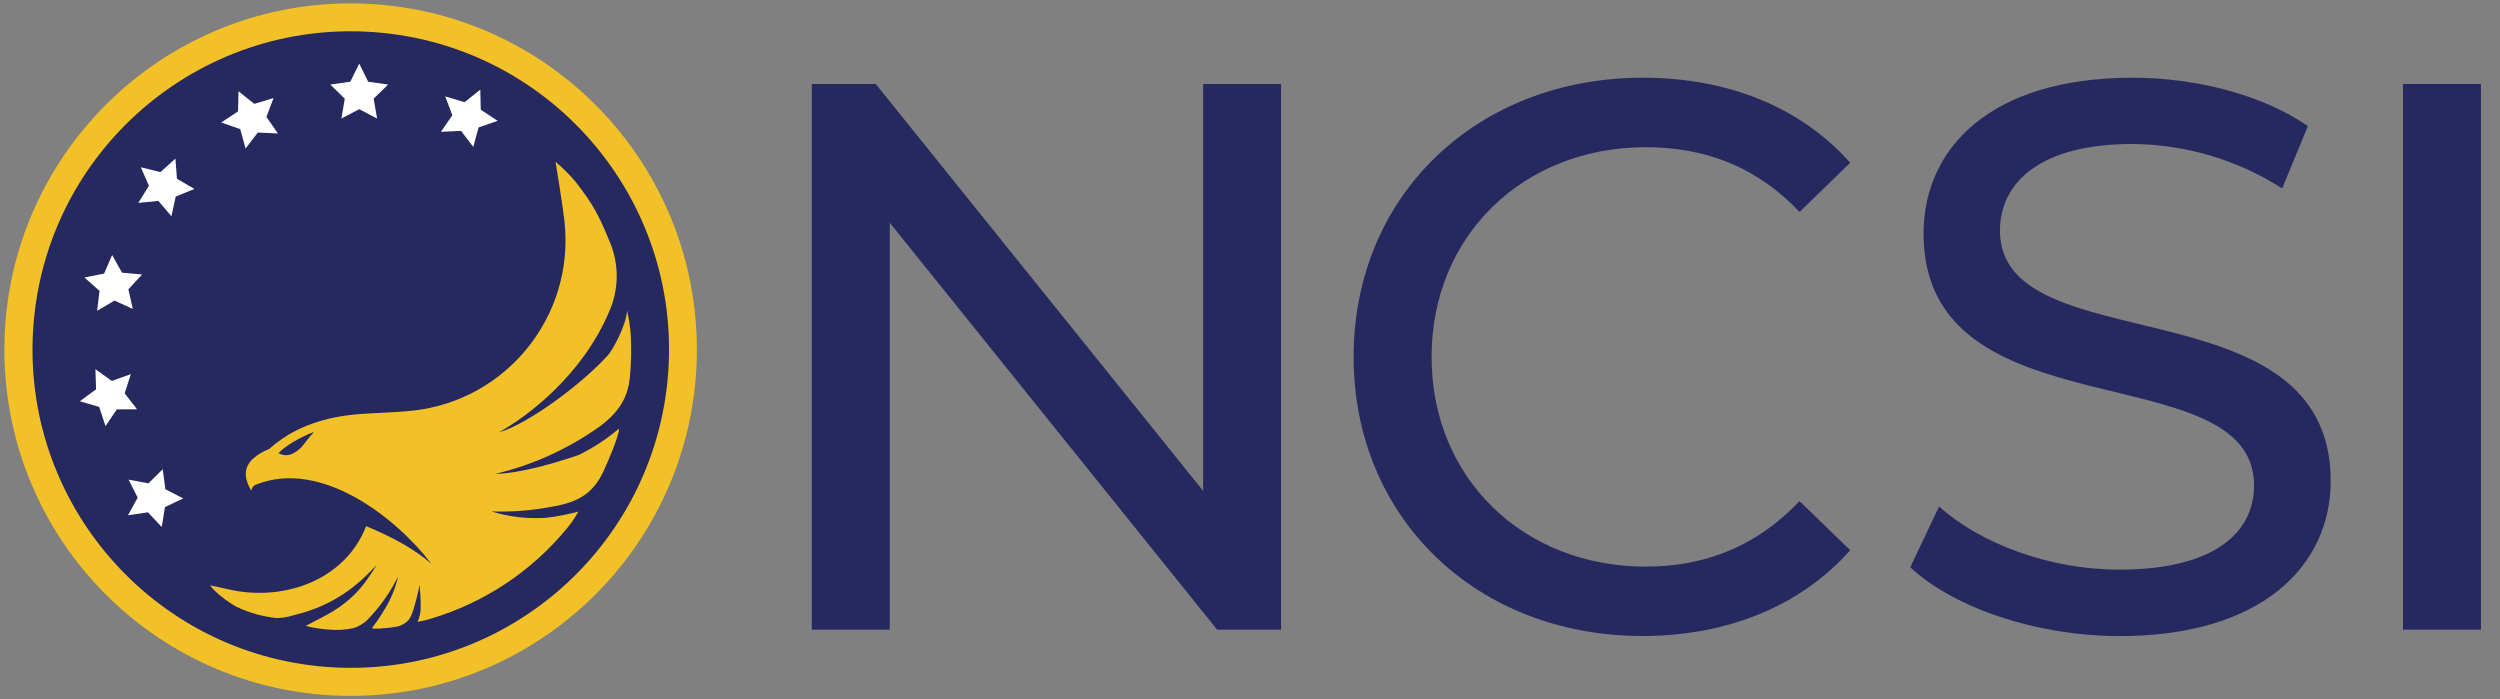 <?xml version="1.0" encoding="UTF-8"?>
<svg width="143px" height="40px" viewBox="0 0 143 40" version="1.1" xmlns="http://www.w3.org/2000/svg" xmlns:xlink="http://www.w3.org/1999/xlink">
    <rect x="0" y="0" width="143" height="40" fill="#808080" stroke="none"/>
    <title>logos/products/ncsi</title>
    <g id="logos/products/ncsi" stroke="none" stroke-width="1" fill="none" fill-rule="evenodd">
        <g id="NCSI-19_horiz_full-color" transform="translate(0.251, 0.195)">
            <circle id="Oval" fill="#F2C027" fill-rule="nonzero" cx="19.805" cy="19.805" r="19.805"></circle>
            <circle id="Oval" fill="#25295F" fill-rule="nonzero" transform="translate(19.813, 19.8) rotate(-87.19) translate(-19.813, -19.8) " cx="19.813" cy="19.8" r="18.205"></circle>
            <path d="M32.041,12.508 C32.616,17.89 28.722,22.719 23.341,23.297 C21.178,23.527 19.53,23.297 17.365,24.127 C16.553,24.442 15.804,24.901 15.154,25.481 C13.549,26.151 13.632,27.027 14.111,27.849 C14.146,27.908 14.124,27.627 14.381,27.53 C18.127,26.022 22.451,29.459 24.427,32.062 C23.522,31.251 22.168,30.508 20.692,29.9 C19.562,32.808 16.397,34.095 13.341,33.619 C12.973,33.562 12.227,33.373 11.773,33.284 C11.986,33.654 12.854,34.292 13.289,34.519 C14.013,34.863 14.791,35.08 15.589,35.159 C15.93,35.149 16.268,35.09 16.592,34.984 C18.886,34.43 20.23,33.27 21.3,32.114 C20.732,33.005 20.219,33.884 18.781,34.781 C18.511,34.951 17.519,35.462 17.23,35.608 C17.651,35.714 18.08,35.782 18.514,35.814 C19.003,35.863 19.497,35.836 19.978,35.732 C20.274,35.637 20.544,35.475 20.768,35.259 C21.478,34.529 22.07,33.692 22.522,32.778 C22.366,33.447 22.103,34.086 21.743,34.67 C21.525,35.038 21.285,35.392 21.024,35.73 C21.124,35.814 21.808,35.73 21.995,35.714 C22.451,35.651 22.632,35.659 22.995,35.389 C23.265,35.197 23.411,34.641 23.473,34.403 C23.59,34.026 23.68,33.641 23.743,33.251 C23.796,33.709 23.818,34.169 23.811,34.63 C23.801,34.885 23.74,35.136 23.632,35.368 C23.881,35.336 24.127,35.281 24.365,35.203 C27.441,34.294 30.172,32.48 32.203,29.997 C32.442,29.709 32.652,29.397 32.83,29.068 C32.227,29.231 31.612,29.349 30.992,29.422 C29.934,29.495 28.872,29.372 27.859,29.059 C29.063,29.098 30.267,28.999 31.449,28.765 C32.8,28.522 33.651,28.035 34.235,26.832 C34.462,26.365 35.203,24.646 35.151,24.324 C34.447,24.923 33.669,25.431 32.838,25.835 C31.451,26.308 29.508,26.878 28.062,26.916 C30.208,26.41 32.234,25.492 34.03,24.214 C35.381,23.235 35.695,22.262 35.781,21.351 C35.858,20.533 35.872,19.71 35.824,18.889 C35.786,18.443 35.717,18.001 35.616,17.565 C35.573,18.422 34.792,19.819 34.535,20.108 C33.103,21.714 29.941,24.078 28.286,24.535 C29.908,23.635 33.043,21.292 34.592,17.632 C35.149,16.382 35.17,14.958 34.649,13.692 C34.014,12.141 33.678,11.484 32.665,10.197 C32.319,9.787 31.938,9.407 31.527,9.062 C31.527,9.062 31.941,11.57 32.041,12.508 Z M17.716,24.508 C16.905,24.808 16.027,25.341 15.681,25.722 C15.947,25.881 16.28,25.881 16.546,25.722 C17.057,25.451 17.162,25.097 17.716,24.508 Z" id="Shape" fill="#F2C027"></path>
            <polygon id="Path" fill="#FFFFFF" fill-rule="nonzero" points="20.808 4.478 21.949 4.643 21.122 5.449 21.319 6.586 20.297 6.049 19.276 6.586 19.47 5.449 18.643 4.643 19.786 4.478 20.297 3.443"></polygon>
            <polygon id="Path" fill="#FFFFFF" fill-rule="nonzero" points="27.222 4.93 27.249 6.081 28.214 6.716 27.124 7.095 26.819 8.208 26.122 7.292 24.968 7.346 25.624 6.397 25.216 5.319 26.322 5.651"></polygon>
            <polygon id="Path" fill="#FFFFFF" fill-rule="nonzero" points="13.392 5.024 14.292 5.746 15.397 5.414 14.989 6.492 15.646 7.441 14.495 7.386 13.795 8.303 13.492 7.192 12.4 6.811 13.365 6.178"></polygon>
            <polygon id="Path" fill="#FFFFFF" fill-rule="nonzero" points="7.803 9.373 8.924 9.649 9.784 8.878 9.87 10.03 10.868 10.611 9.8 11.049 9.554 12.176 8.808 11.297 7.659 11.411 8.268 10.43"></polygon>
            <polygon id="Path" fill="#FFFFFF" fill-rule="nonzero" points="4.576 15.678 5.705 15.454 6.162 14.392 6.727 15.4 7.876 15.505 7.092 16.354 7.346 17.478 6.297 16.997 5.305 17.586 5.441 16.441"></polygon>
            <polygon id="Path" fill="#FFFFFF" fill-rule="nonzero" points="4.314 22.757 5.243 22.076 5.208 20.922 6.146 21.595 7.232 21.205 6.881 22.305 7.586 23.216 6.432 23.222 5.784 24.176 5.422 23.081"></polygon>
            <polygon id="Path" fill="#FFFFFF" fill-rule="nonzero" points="7.07 29.281 7.624 28.27 7.105 27.241 8.238 27.454 9.059 26.643 9.205 27.786 10.23 28.316 9.186 28.808 9 29.949 8.211 29.108"></polygon>
            <polygon id="Path" fill="#25295F" fill-rule="nonzero" points="73.027 4.608 73.027 35.822 69.37 35.822 50.643 12.546 50.643 35.822 46.184 35.822 46.184 4.608 49.841 4.608 68.568 27.884 68.568 4.608"></polygon>
            <path d="M77.176,20.216 C77.176,10.984 84.222,4.251 93.719,4.251 C98.535,4.251 102.727,5.9 105.581,9.116 L102.684,11.927 C100.276,9.384 97.332,8.224 93.897,8.224 C86.854,8.224 81.635,13.308 81.635,20.222 C81.635,27.135 86.854,32.216 93.897,32.216 C97.332,32.216 100.276,31.011 102.684,28.47 L105.581,31.278 C102.727,34.489 98.535,36.184 93.676,36.184 C84.222,36.178 77.176,29.446 77.176,20.216 Z" id="Path" fill="#25295F" fill-rule="nonzero"></path>
            <path d="M109.016,32.254 L110.665,28.776 C112.984,30.873 116.954,32.389 120.968,32.389 C126.373,32.389 128.681,30.292 128.681,27.573 C128.681,19.949 109.776,24.765 109.776,13.17 C109.776,8.354 113.519,4.251 121.724,4.251 C125.381,4.251 129.173,5.232 131.759,7.016 L130.289,10.584 C127.732,8.946 124.764,8.064 121.727,8.041 C116.422,8.041 114.146,10.27 114.146,12.992 C114.146,20.616 133.065,15.846 133.065,27.316 C133.065,32.086 129.23,36.189 120.981,36.189 C116.195,36.178 111.514,34.573 109.016,32.254 Z" id="Path" fill="#25295F" fill-rule="nonzero"></path>
            <polygon id="Path" fill="#25295F" fill-rule="nonzero" points="137.2 4.608 141.659 4.608 141.659 35.822 137.2 35.822"></polygon>
        </g>
    </g>
</svg>